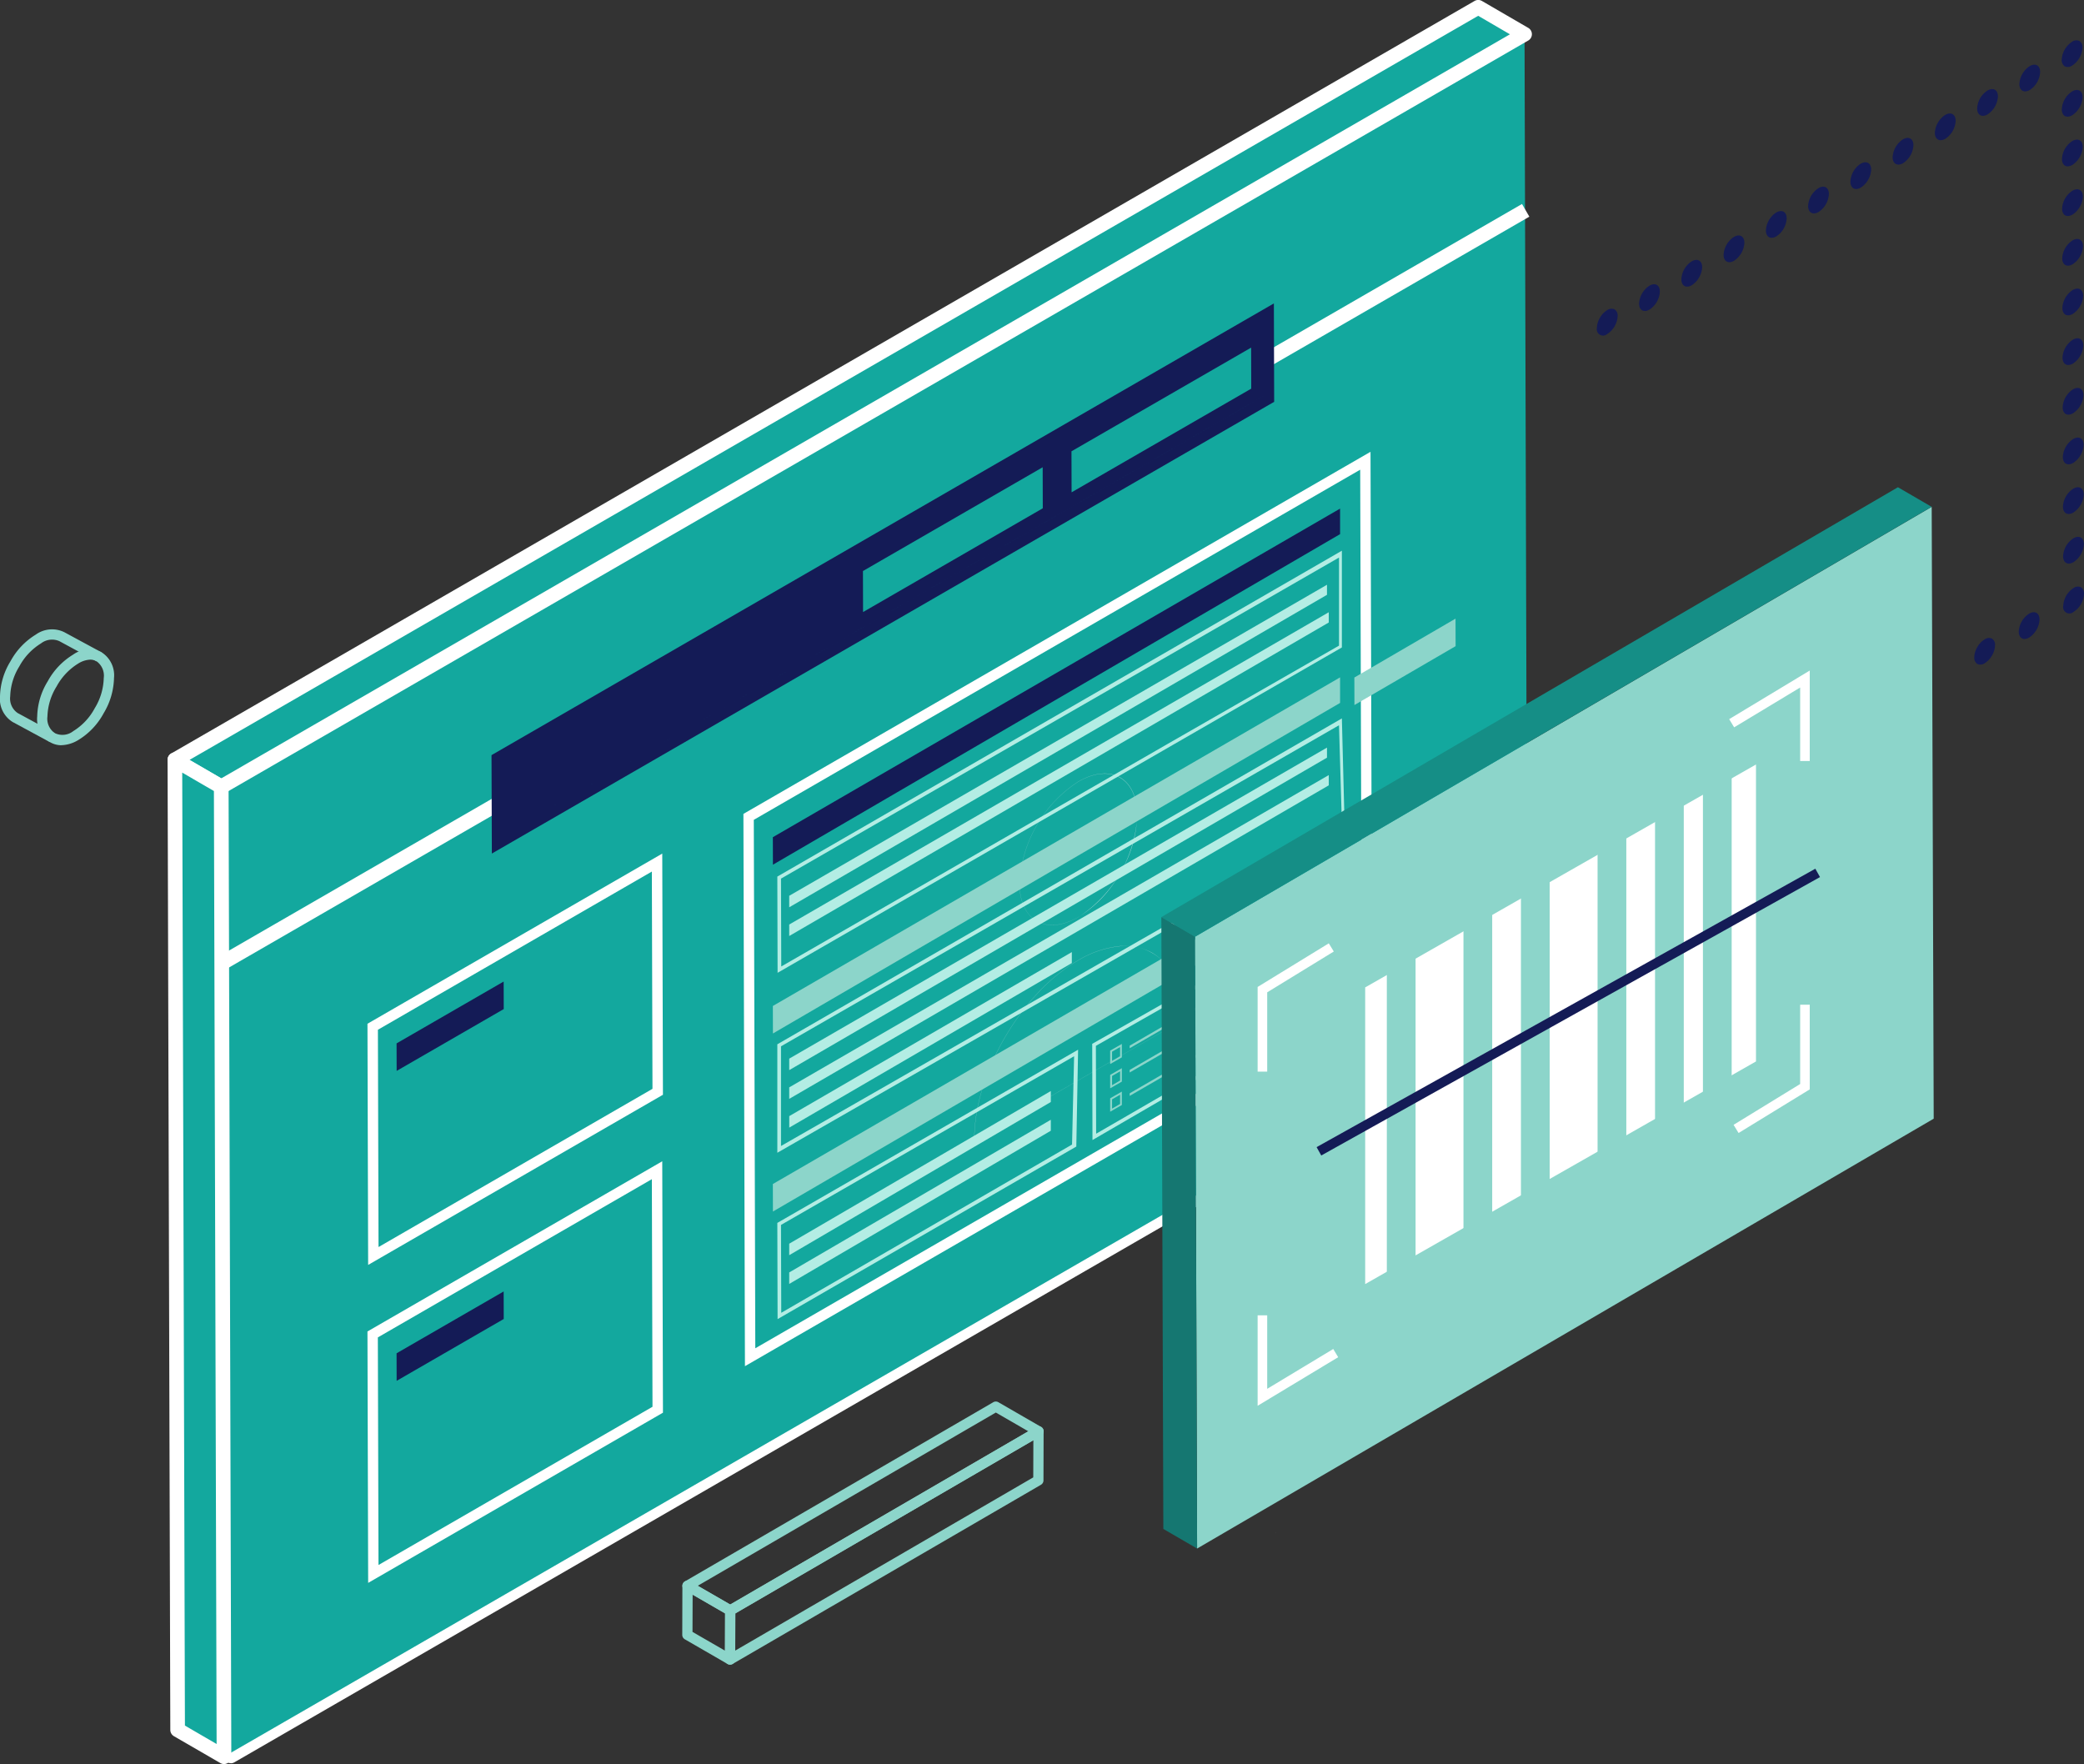 <svg xmlns="http://www.w3.org/2000/svg" width="217.567" height="184.155" viewBox="0 0 217.567 184.155">
  <rect x="0" y="0" width="217.567" height="184.155" fill="#333333" stroke="none"/>
  <g id="Groupe_3548" data-name="Groupe 3548" transform="translate(-3136.216 -754.632)">
    <path id="Tracé_5190" data-name="Tracé 5190" d="M21.82,82.9a.767.767,0,0,1-.384-.108L16.6,79.98a.765.765,0,0,1,0-1.324L152.666.1a.765.765,0,0,1,.766,0l4.836,2.81a.764.764,0,0,1,0,1.323L22.2,82.8a.767.767,0,0,1-.382.108M18.505,79.33l3.315,1.927L156.358,3.582l-3.315-1.932Z" transform="translate(3138.494 855.799)" fill="#fff"/>
    <g id="Groupe_3492" data-name="Groupe 3492" transform="translate(-141 2)">
      <g id="Groupe_3361" data-name="Groupe 3361" transform="translate(3083.187 771.783)">
        <g id="Groupe_3399" data-name="Groupe 3399" transform="translate(194.029 -19.152)">
          <path id="Tracé_4979" data-name="Tracé 4979" d="M21.41,81.872,21.7,183.127l136.061-78.557L157.471,3.317Z" transform="translate(1.688 0.261)" fill="#13a89e"/>
          <g id="Groupe_3388" data-name="Groupe 3388">
            <g id="Groupe_3490" data-name="Groupe 3490">
              <path id="Tracé_4981" data-name="Tracé 4981" d="M21.763,82.079l-4.84-2.812L152.989.71l4.839,2.812Z" transform="translate(1.334 0.056)" fill="#13a89e"/>
              <path id="Tracé_4982" data-name="Tracé 4982" d="M21.82,82.9a.767.767,0,0,1-.384-.108L16.6,79.98a.765.765,0,0,1,0-1.324L152.666.1a.765.765,0,0,1,.766,0l4.836,2.81a.764.764,0,0,1,0,1.323L22.2,82.8a.767.767,0,0,1-.382.108M18.505,79.33l3.315,1.927L156.358,3.582l-3.315-1.932Z" transform="translate(1.278 0)" fill="#fff"/>
              <path id="Tracé_4983" data-name="Tracé 4983" d="M22.05,177.595l-4.84-2.812L16.924,73.526l4.84,2.812Z" transform="translate(1.334 5.796)" fill="#13a89e"/>
              <path id="Tracé_4984" data-name="Tracé 4984" d="M22.106,178.416a.767.767,0,0,1-.384-.108l-4.839-2.8a.762.762,0,0,1-.381-.659L16.216,73.585a.764.764,0,0,1,1.148-.663l4.84,2.812a.764.764,0,0,1,.381.659l.287,101.255a.764.764,0,0,1-.761.767h0M18.028,174.4l3.308,1.922-.282-99.485-3.308-1.922Z" transform="translate(1.278 5.74)" fill="#fff"/>
              <path id="Tracé_4985" data-name="Tracé 4985" d="M71.94,81.52l65.469-37.8.164,57.651L72.1,139.175Zm64.548,19.234-.156-55.166L73.025,82.139l.156,55.166,63.306-36.551" transform="translate(5.671 3.446)" fill="#fff"/>
              <path id="Tracé_4986" data-name="Tracé 4986" d="M35.56,100.363,66.336,82.6l.071,25.176L35.631,125.539Zm29.755,6.8L65.25,84.476l-28.6,16.514.065,22.683,28.6-16.516" transform="translate(2.803 6.51)" fill="#fff"/>
              <path id="Tracé_4987" data-name="Tracé 4987" d="M35.559,130.139l30.776-17.767.074,26.245L35.633,156.385ZM65.317,138l-.067-23.76L36.644,130.758l.068,23.76L65.317,138" transform="translate(2.803 8.858)" fill="#fff"/>
              <rect id="Rectangle_1458" data-name="Rectangle 1458" width="157.267" height="1.53" transform="translate(22.7 99.931) rotate(-30.001)" fill="#fff"/>
              <path id="Tracé_4988" data-name="Tracé 4988" d="M129.243,29.361,47.565,76.517,47.6,86.791l81.673-47.156ZM48.678,84.92h0l79.508-45.9-.022-7.779-79.509,45.9h0l79.509-45.9.022,7.78h0Z" transform="translate(3.749 2.314)" fill="#141b56"/>
              <path id="Tracé_4989" data-name="Tracé 4989" d="M122.442,33.639l.012,4.282L103.7,48.743l-.012-4.282Z" transform="translate(8.173 2.652)" fill="#13a89e"/>
              <path id="Tracé_4990" data-name="Tracé 4990" d="M102.272,45.216l.012,4.282L83.521,60.33l-.012-4.282Z" transform="translate(6.582 3.564)" fill="#13a89e"/>
              <path id="Tracé_4991" data-name="Tracé 4991" d="M123.5,148.262a1.083,1.083,0,0,1-.063.093.452.452,0,0,0,.063-.093" transform="translate(9.73 11.687)" fill="#fff"/>
              <path id="Tracé_4992" data-name="Tracé 4992" d="M98.957,150.608a.534.534,0,0,1-.268-.071l-4.458-2.574a.535.535,0,0,1-.268-.465l.014-5.122a.536.536,0,0,1,.8-.463l4.458,2.574a.538.538,0,0,1,.269.465l-.015,5.122a.535.535,0,0,1-.535.534m-3.922-3.418,3.389,1.957.011-3.888L95.046,143.3Z" transform="translate(-22.736 23.169)" fill="#8cd5ca"/>
              <path id="Tracé_4993" data-name="Tracé 4993" d="M98.631,151.786a.534.534,0,0,1-.535-.537l.015-5.122a.535.535,0,0,1,.266-.461l32.185-18.7a.535.535,0,0,1,.8.464l-.014,5.122a.531.531,0,0,1-.266.461L98.9,151.714a.528.528,0,0,1-.269.072m.549-5.349-.011,3.883,31.113-18.082.011-3.882Z" transform="translate(-22.411 21.99)" fill="#8cd5ca"/>
              <path id="Tracé_4994" data-name="Tracé 4994" d="M98.971,146.852a.534.534,0,0,1-.268-.071l-4.459-2.574a.535.535,0,0,1,0-.926l32.186-18.7a.535.535,0,0,1,.536,0l4.458,2.574a.536.536,0,0,1,0,.927L99.24,146.78a.531.531,0,0,1-.269.072m-3.391-3.11,3.39,1.957,31.118-18.084-3.389-1.957Z" transform="translate(-22.735 21.802)" fill="#8cd5ca"/>
              <path id="Tracé_4995" data-name="Tracé 4995" d="M155.608,30.019a.794.794,0,0,1,.772-.08.767.767,0,0,1,.319.694,2.37,2.37,0,0,1-1.084,1.88.661.661,0,0,1-1.085-.626,2.227,2.227,0,0,1,.314-1.062,2.254,2.254,0,0,1,.764-.807" transform="translate(12.181 2.355)" fill="#141b56"/>
              <path id="Tracé_4996" data-name="Tracé 4996" d="M196.5,6.409c.6-.346,1.082-.069,1.084.619A2.387,2.387,0,0,1,196.509,8.9c-.6.346-1.091.066-1.093-.622A2.389,2.389,0,0,1,196.5,6.409" transform="translate(15.403 0.493)" fill="#141b56"/>
              <path id="Tracé_4997" data-name="Tracé 4997" d="M192.409,8.772c.6-.346,1.09-.074,1.092.614a2.4,2.4,0,0,1-1.084,1.879c-.6.346-1.083.063-1.085-.626a2.369,2.369,0,0,1,1.078-1.867" transform="translate(15.081 0.68)" fill="#141b56"/>
              <path id="Tracé_4998" data-name="Tracé 4998" d="M188.323,11.131c.6-.346,1.083-.069,1.085.619a2.387,2.387,0,0,1-1.078,1.875c-.6.346-1.091.066-1.093-.622a2.391,2.391,0,0,1,1.085-1.872" transform="translate(14.759 0.866)" fill="#141b56"/>
              <path id="Tracé_4999" data-name="Tracé 4999" d="M184.237,13.491c.592-.342,1.083-.07,1.085.618a2.4,2.4,0,0,1-1.078,1.875c-.6.346-1.091.066-1.093-.622a2.388,2.388,0,0,1,1.085-1.871" transform="translate(14.437 1.052)" fill="#141b56"/>
              <path id="Tracé_5000" data-name="Tracé 5000" d="M180.144,15.853c.6-.346,1.09-.073,1.092.614a2.4,2.4,0,0,1-1.084,1.88c-.6.346-1.083.063-1.085-.626a2.373,2.373,0,0,1,1.078-1.869" transform="translate(14.114 1.238)" fill="#141b56"/>
              <path id="Tracé_5001" data-name="Tracé 5001" d="M176.058,18.213c.6-.346,1.083-.07,1.085.618a2.387,2.387,0,0,1-1.078,1.875c-.6.346-1.091.066-1.093-.622a2.387,2.387,0,0,1,1.085-1.871" transform="translate(13.792 1.424)" fill="#141b56"/>
              <path id="Tracé_5002" data-name="Tracé 5002" d="M171.965,20.575c.6-.346,1.09-.073,1.092.614a2.4,2.4,0,0,1-1.084,1.88c-.6.346-1.083.063-1.085-.626a2.373,2.373,0,0,1,1.078-1.869" transform="translate(13.47 1.61)" fill="#141b56"/>
              <path id="Tracé_5003" data-name="Tracé 5003" d="M167.879,22.935c.6-.346,1.083-.07,1.085.618a2.387,2.387,0,0,1-1.078,1.875c-.6.346-1.091.066-1.093-.622a2.388,2.388,0,0,1,1.085-1.871" transform="translate(13.147 1.796)" fill="#141b56"/>
              <path id="Tracé_5004" data-name="Tracé 5004" d="M163.787,25.3c.6-.346,1.089-.073,1.091.614a2.4,2.4,0,0,1-1.084,1.88c-.6.346-1.083.063-1.085-.626a2.371,2.371,0,0,1,1.079-1.869" transform="translate(12.825 1.982)" fill="#141b56"/>
              <path id="Tracé_5005" data-name="Tracé 5005" d="M159.7,27.657c.6-.346,1.083-.07,1.085.618a2.387,2.387,0,0,1-1.078,1.875c-.6.346-1.091.066-1.093-.622a2.387,2.387,0,0,1,1.085-1.871" transform="translate(12.502 2.168)" fill="#141b56"/>
              <path id="Tracé_5006" data-name="Tracé 5006" d="M200.588,4.05a.792.792,0,0,1,.772-.081.767.767,0,0,1,.319.695A2.37,2.37,0,0,1,200.6,6.543a.784.784,0,0,1-.766.078.785.785,0,0,1-.319-.7,2.376,2.376,0,0,1,1.078-1.867" transform="translate(15.726 0.308)" fill="#141b56"/>
              <path id="Tracé_5007" data-name="Tracé 5007" d="M200.615,13.661c.6-.346,1.09-.074,1.092.614a2.4,2.4,0,0,1-1.084,1.879c-.6.346-1.083.063-1.085-.626a2.369,2.369,0,0,1,1.078-1.867" transform="translate(15.728 1.065)" fill="#141b56"/>
              <path id="Tracé_5008" data-name="Tracé 5008" d="M200.629,18.467c.6-.346,1.09-.074,1.092.614a2.4,2.4,0,0,1-1.084,1.879c-.6.346-1.083.063-1.085-.626a2.369,2.369,0,0,1,1.078-1.867" transform="translate(15.729 1.444)" fill="#141b56"/>
              <path id="Tracé_5009" data-name="Tracé 5009" d="M200.642,23.272c.6-.346,1.09-.074,1.092.614a2.4,2.4,0,0,1-1.084,1.879c-.6.346-1.083.063-1.085-.626a2.369,2.369,0,0,1,1.078-1.867" transform="translate(15.73 1.823)" fill="#141b56"/>
              <path id="Tracé_5010" data-name="Tracé 5010" d="M200.656,28.077c.6-.346,1.09-.074,1.092.614a2.4,2.4,0,0,1-1.084,1.879c-.6.346-1.083.063-1.085-.626a2.369,2.369,0,0,1,1.078-1.867" transform="translate(15.731 2.201)" fill="#141b56"/>
              <path id="Tracé_5011" data-name="Tracé 5011" d="M200.669,32.883c.6-.346,1.09-.074,1.092.614a2.4,2.4,0,0,1-1.084,1.879c-.6.346-1.083.063-1.085-.626a2.369,2.369,0,0,1,1.078-1.867" transform="translate(15.732 2.58)" fill="#141b56"/>
              <path id="Tracé_5012" data-name="Tracé 5012" d="M200.683,37.688c.6-.346,1.09-.074,1.092.614a2.4,2.4,0,0,1-1.084,1.879c-.6.346-1.083.063-1.085-.626a2.369,2.369,0,0,1,1.078-1.867" transform="translate(15.733 2.959)" fill="#141b56"/>
              <path id="Tracé_5013" data-name="Tracé 5013" d="M200.7,42.493c.6-.346,1.09-.074,1.092.614a2.4,2.4,0,0,1-1.084,1.879c-.6.346-1.083.063-1.085-.626a2.369,2.369,0,0,1,1.078-1.867" transform="translate(15.735 3.338)" fill="#141b56"/>
              <path id="Tracé_5014" data-name="Tracé 5014" d="M200.71,47.3c.6-.346,1.09-.074,1.092.614a2.4,2.4,0,0,1-1.084,1.879c-.6.346-1.083.063-1.085-.626A2.369,2.369,0,0,1,200.71,47.3" transform="translate(15.736 3.716)" fill="#141b56"/>
              <path id="Tracé_5015" data-name="Tracé 5015" d="M200.724,52.1c.6-.346,1.09-.074,1.092.614a2.4,2.4,0,0,1-1.084,1.879c-.6.346-1.083.063-1.085-.626a2.369,2.369,0,0,1,1.078-1.867" transform="translate(15.737 4.095)" fill="#141b56"/>
              <path id="Tracé_5016" data-name="Tracé 5016" d="M200.608,11.349c-.6.346-1.083.063-1.085-.626A2.372,2.372,0,0,1,200.6,8.856c.6-.346,1.091-.074,1.092.614a2.4,2.4,0,0,1-1.084,1.879" transform="translate(15.727 0.686)" fill="#141b56"/>
              <path id="Tracé_5017" data-name="Tracé 5017" d="M200.738,56.91a.792.792,0,0,1,.772-.081.767.767,0,0,1,.319.695,2.37,2.37,0,0,1-1.084,1.879.661.661,0,0,1-1.085-.626,2.375,2.375,0,0,1,1.078-1.867" transform="translate(15.738 4.474)" fill="#141b56"/>
              <path id="Tracé_5018" data-name="Tracé 5018" d="M196.434,59.394c.6-.346,1.09-.074,1.092.614a2.4,2.4,0,0,1-1.084,1.879c-.6.346-1.083.063-1.085-.626a2.369,2.369,0,0,1,1.078-1.867" transform="translate(15.399 4.67)" fill="#141b56"/>
              <path id="Tracé_5019" data-name="Tracé 5019" d="M192.131,61.879a.781.781,0,0,1,.766-.078.748.748,0,0,1,.326.692,2.211,2.211,0,0,1-.321,1.073,2.24,2.24,0,0,1-.763.806.781.781,0,0,1-.766.078.766.766,0,0,1-.319-.7,2.158,2.158,0,0,1,.314-1.062,2.242,2.242,0,0,1,.764-.806" transform="translate(15.059 4.866)" fill="#141b56"/>
              <path id="Tracé_5020" data-name="Tracé 5020" d="M49.556,94.981l-11.179,6.455.008,2.872,11.18-6.454Z" transform="translate(3.025 7.487)" fill="#141b56"/>
              <path id="Tracé_5021" data-name="Tracé 5021" d="M134.007,47.181,74.79,81.483l.008,2.872,59.209-34.508Z" transform="translate(5.895 5.914)" fill="#141b56"/>
              <path id="Tracé_5022" data-name="Tracé 5022" d="M38.377,131.424l11.179-6.455.009,2.874L38.384,134.3Z" transform="translate(3.025 9.851)" fill="#141b56"/>
              <path id="Tracé_5023" data-name="Tracé 5023" d="M6.124,72.846A2.343,2.343,0,0,1,4.9,72.5a2.82,2.82,0,0,1-1.3-2.663,7.289,7.289,0,0,1,1.1-3.668,7.381,7.381,0,0,1,2.642-2.779,2.891,2.891,0,0,1,2.976-.249,2.843,2.843,0,0,1,1.3,2.686,7.439,7.439,0,0,1-1.081,3.679,7.316,7.316,0,0,1-2.629,2.783,3.59,3.59,0,0,1-1.783.552M9.137,63.91a2.574,2.574,0,0,0-1.26.41,6.358,6.358,0,0,0-2.256,2.394,6.24,6.24,0,0,0-.953,3.128,1.821,1.821,0,0,0,.774,1.74,1.826,1.826,0,0,0,1.928-.214A6.274,6.274,0,0,0,9.607,68.98a6.309,6.309,0,0,0,.94-3.148,1.838,1.838,0,0,0-.758-1.755,1.31,1.31,0,0,0-.652-.166" transform="translate(0.284 4.953)" fill="#8cd5ca"/>
              <path id="Tracé_5024" data-name="Tracé 5024" d="M5.2,72.67l-3.883-2.1A2.83,2.83,0,0,1,0,67.893a7.287,7.287,0,0,1,1.1-3.668A7.381,7.381,0,0,1,3.74,61.446,2.9,2.9,0,0,1,6.718,61.2L10.6,63.3l-.51.941L6.2,62.134a1.887,1.887,0,0,0-1.925.237,6.342,6.342,0,0,0-2.256,2.394,6.246,6.246,0,0,0-.952,3.128,1.82,1.82,0,0,0,.772,1.74l3.871,2.1Z" transform="translate(0 4.8)" fill="#8cd5ca"/>
              <path id="Tracé_5026" data-name="Tracé 5026" d="M109.141,75.251c1.163.668,1.811,2.072,1.817,3.957a13.5,13.5,0,0,1-6.133,10.618c-1.641.948-3.188,1.106-4.351.442s-1.812-2.071-1.818-3.957A13.515,13.515,0,0,1,104.785,75.7c1.646-.949,3.192-1.107,4.356-.444m.019,9.992a12.353,12.353,0,0,0,1.784-6.026c-.005-1.886-.649-3.287-1.812-3.951s-2.706-.508-4.348.44a13.492,13.492,0,0,0-6.119,10.6c.005,1.886.648,3.287,1.812,3.951s2.71.5,4.347-.44a12.439,12.439,0,0,0,4.336-4.573" transform="translate(7.776 5.9)" fill="#f2f2f2"/>
              <path id="Tracé_5027" data-name="Tracé 5027" d="M115.2,94.879a10.3,10.3,0,0,1,.867,4.38L94.275,111.845a18.5,18.5,0,0,1,.839-5.37,25.951,25.951,0,0,1,5.78-10.01,18.7,18.7,0,0,1,4.238-3.434,10.484,10.484,0,0,1,4.247-1.466,5.844,5.844,0,0,1,3.469.682,5.766,5.766,0,0,1,2.348,2.633M94.284,111.83l21.772-12.57a10.3,10.3,0,0,0-.867-4.369,5.549,5.549,0,0,0-5.813-3.313,10.469,10.469,0,0,0-4.243,1.463,18.675,18.675,0,0,0-4.233,3.432,25.913,25.913,0,0,0-5.776,10,18.543,18.543,0,0,0-.839,5.355" transform="translate(7.431 7.215)" fill="#f2f2f2"/>
              <path id="Tracé_5164" data-name="Tracé 5164" d="M143.316,99.6l58.938-34.02v10.1l-58.91,33.965Zm58.64-24.109V66.295L143.7,99.811l.027,9.173,40.265-23.192" transform="translate(-62.164 -8.09)" fill="#b3ede4"/>
              <path id="Tracé_5172" data-name="Tracé 5172" d="M143.316,99.6l31.4-18.079-.187,10.109-31.186,18.014Zm30.768-8.179L174.3,82.2,143.7,99.811l.027,9.173L174.083,91.42" transform="translate(-62.164 28.063)" fill="#b3ede4"/>
              <path id="Tracé_5173" data-name="Tracé 5173" d="M143.316,99.6l26.557-15.056.425,9.428-26.954,15.672Zm26.716-5.891-.354-8.688L143.7,99.811l.027,9.173,25.949-15.014" transform="translate(-29.291 9.369)" fill="#b3ede4"/>
              <path id="Tracé_5167" data-name="Tracé 5167" d="M143.316,99.6l58.938-34.02.291,11.375-59.228,33.968Zm58.938-23.078-.3-10.226L143.7,99.811v10.407l40.79-23.371" transform="translate(-62.164 9.417)" fill="#b3ede4"/>
              <path id="Tracé_5166" data-name="Tracé 5166" d="M134.007,47.181,74.79,81.483l.008,2.872,59.209-34.508Z" transform="translate(5.895 23.534)" fill="#8cd5ca"/>
              <path id="Tracé_5171" data-name="Tracé 5171" d="M134.007,47.181,74.79,81.483l.008,2.872,59.209-34.508Z" transform="translate(5.895 42.121)" fill="#8cd5ca"/>
              <path id="Tracé_5176" data-name="Tracé 5176" d="M189.068,113.747v.3L167.717,126.4v-.269Z" transform="translate(-49.78 -16.971)" fill="#8cd5ca"/>
              <path id="Tracé_5179" data-name="Tracé 5179" d="M189.068,113.747v.3L167.717,126.4v-.269Z" transform="translate(-49.78 -14.439)" fill="#8cd5ca"/>
              <path id="Tracé_5181" data-name="Tracé 5181" d="M189.068,113.747v.3L167.717,126.4v-.269Z" transform="translate(-49.78 -11.996)" fill="#8cd5ca"/>
              <path id="Tracé_5177" data-name="Tracé 5177" d="M165.829,126.194l1.219-.7,0,1.4-1.219.7Zm1.037.591,0-.966-.839.485,0,.966.84-.485" transform="translate(-49.929 -16.514)" fill="#8cd5ca"/>
              <path id="Tracé_5178" data-name="Tracé 5178" d="M165.829,126.194l1.219-.7,0,1.4-1.219.7Zm1.037.591,0-.966-.839.485,0,.966.84-.485" transform="translate(-49.929 -13.981)" fill="#8cd5ca"/>
              <path id="Tracé_5180" data-name="Tracé 5180" d="M165.829,126.194l1.219-.7,0,1.4-1.219.7Zm1.037.591,0-.966-.839.485,0,.966.84-.485" transform="translate(-49.929 -11.538)" fill="#8cd5ca"/>
              <path id="Tracé_5182" data-name="Tracé 5182" d="M109.827,94.727l76.9-44.875.209,63.871-76.9,44.875Z" transform="translate(14.94 3.06)" fill="#8cd5ca"/>
              <path id="Tracé_5183" data-name="Tracé 5183" d="M110.084,94.877l-3.525-2.048,76.9-44.875L186.979,50Z" transform="translate(14.682 2.911)" fill="#158e86"/>
              <path id="Tracé_5184" data-name="Tracé 5184" d="M110.293,155.469l-3.525-2.048L106.56,89.55l3.523,2.049Z" transform="translate(14.683 6.189)" fill="#157771"/>
            </g>
          </g>
          <path id="Tracé_5154" data-name="Tracé 5154" d="M88.209,75.336,77.647,81.483l.008,2.872,10.563-6.146Z" transform="translate(63.746 -10.754)" fill="#8cd5ca"/>
          <path id="Tracé_5157" data-name="Tracé 5157" d="M133.79,49.013,77.647,81.483v1.2L133.79,50.063Z" transform="translate(4.746 12.032)" fill="#b3ede4"/>
          <path id="Tracé_5169" data-name="Tracé 5169" d="M133.79,49.013,77.647,81.483v1.2L133.79,50.063Z" transform="translate(4.746 29.032)" fill="#b3ede4"/>
          <path id="Tracé_5165" data-name="Tracé 5165" d="M133.976,48.882l-56.329,32.6v1.2l56.329-32.73Z" transform="translate(4.746 15.032)" fill="#b3ede4"/>
          <path id="Tracé_5168" data-name="Tracé 5168" d="M133.976,48.882l-56.329,32.6v1.2l56.329-32.73Z" transform="translate(4.746 32.032)" fill="#b3ede4"/>
          <path id="Tracé_5170" data-name="Tracé 5170" d="M107.151,64.36l-29.5,17.123v1.2l29.5-17.178Z" transform="translate(4.746 35.032)" fill="#b3ede4"/>
          <path id="Tracé_5174" data-name="Tracé 5174" d="M104.957,65.546,77.647,81.483v1.2l27.31-15.992Z" transform="translate(4.746 48.351)" fill="#b3ede4"/>
          <path id="Tracé_5175" data-name="Tracé 5175" d="M104.957,65.546,77.647,81.483v1.2l27.31-15.992Z" transform="translate(4.746 51.351)" fill="#b3ede4"/>
        </g>
      </g>
      <g id="Groupe_3491" data-name="Groupe 3491" transform="translate(3143 9)">
        <path id="Tracé_5130" data-name="Tracé 5130" d="M1786.739,844.709v30.972l40.8-23.242v-31Z" transform="translate(-1510 2)" fill="#fff"/>
        <rect id="Rectangle_1486" data-name="Rectangle 1486" width="3" height="35" transform="translate(279 843)" fill="#8cd5ca"/>
        <rect id="Rectangle_1488" data-name="Rectangle 1488" width="3" height="45" transform="translate(293 833)" fill="#8cd5ca"/>
        <rect id="Rectangle_1489" data-name="Rectangle 1489" width="3" height="43" transform="translate(301 828)" fill="#8cd5ca"/>
        <rect id="Rectangle_1490" data-name="Rectangle 1490" width="3" height="46" transform="translate(307 823)" fill="#8cd5ca"/>
        <rect id="Rectangle_1491" data-name="Rectangle 1491" width="3" height="42" transform="translate(312 823)" fill="#8cd5ca"/>
        <rect id="Rectangle_1487" data-name="Rectangle 1487" width="3" height="40" transform="translate(287 838)" fill="#8cd5ca"/>
        <path id="Tracé_5185" data-name="Tracé 5185" d="M272.154,864.257l-.487-.873,52.068-29.064.487.873Z" fill="#141b56"/>
        <path id="Tracé_5186" data-name="Tracé 5186" d="M266.511,855.5h-1v-8.837l7.429-4.554.523.853-6.951,4.261Z" fill="#fff"/>
        <path id="Tracé_5189" data-name="Tracé 5189" d="M266.511,855.5h-1v-8.837l7.429-4.554.523.853-6.951,4.261Z" transform="translate(588.662 1704.018) rotate(180)" fill="#fff"/>
        <path id="Tracé_5187" data-name="Tracé 5187" d="M265.511,856.386v-9.443h1v7.672l6.893-4.158.517.856Z" transform="translate(0 34)" fill="#fff"/>
        <path id="Tracé_5188" data-name="Tracé 5188" d="M265.511,856.386v-9.443h1v7.672l6.893-4.158.517.856Z" transform="translate(588.662 1670.018) rotate(180)" fill="#fff"/>
      </g>
    </g>
  </g>
</svg>
